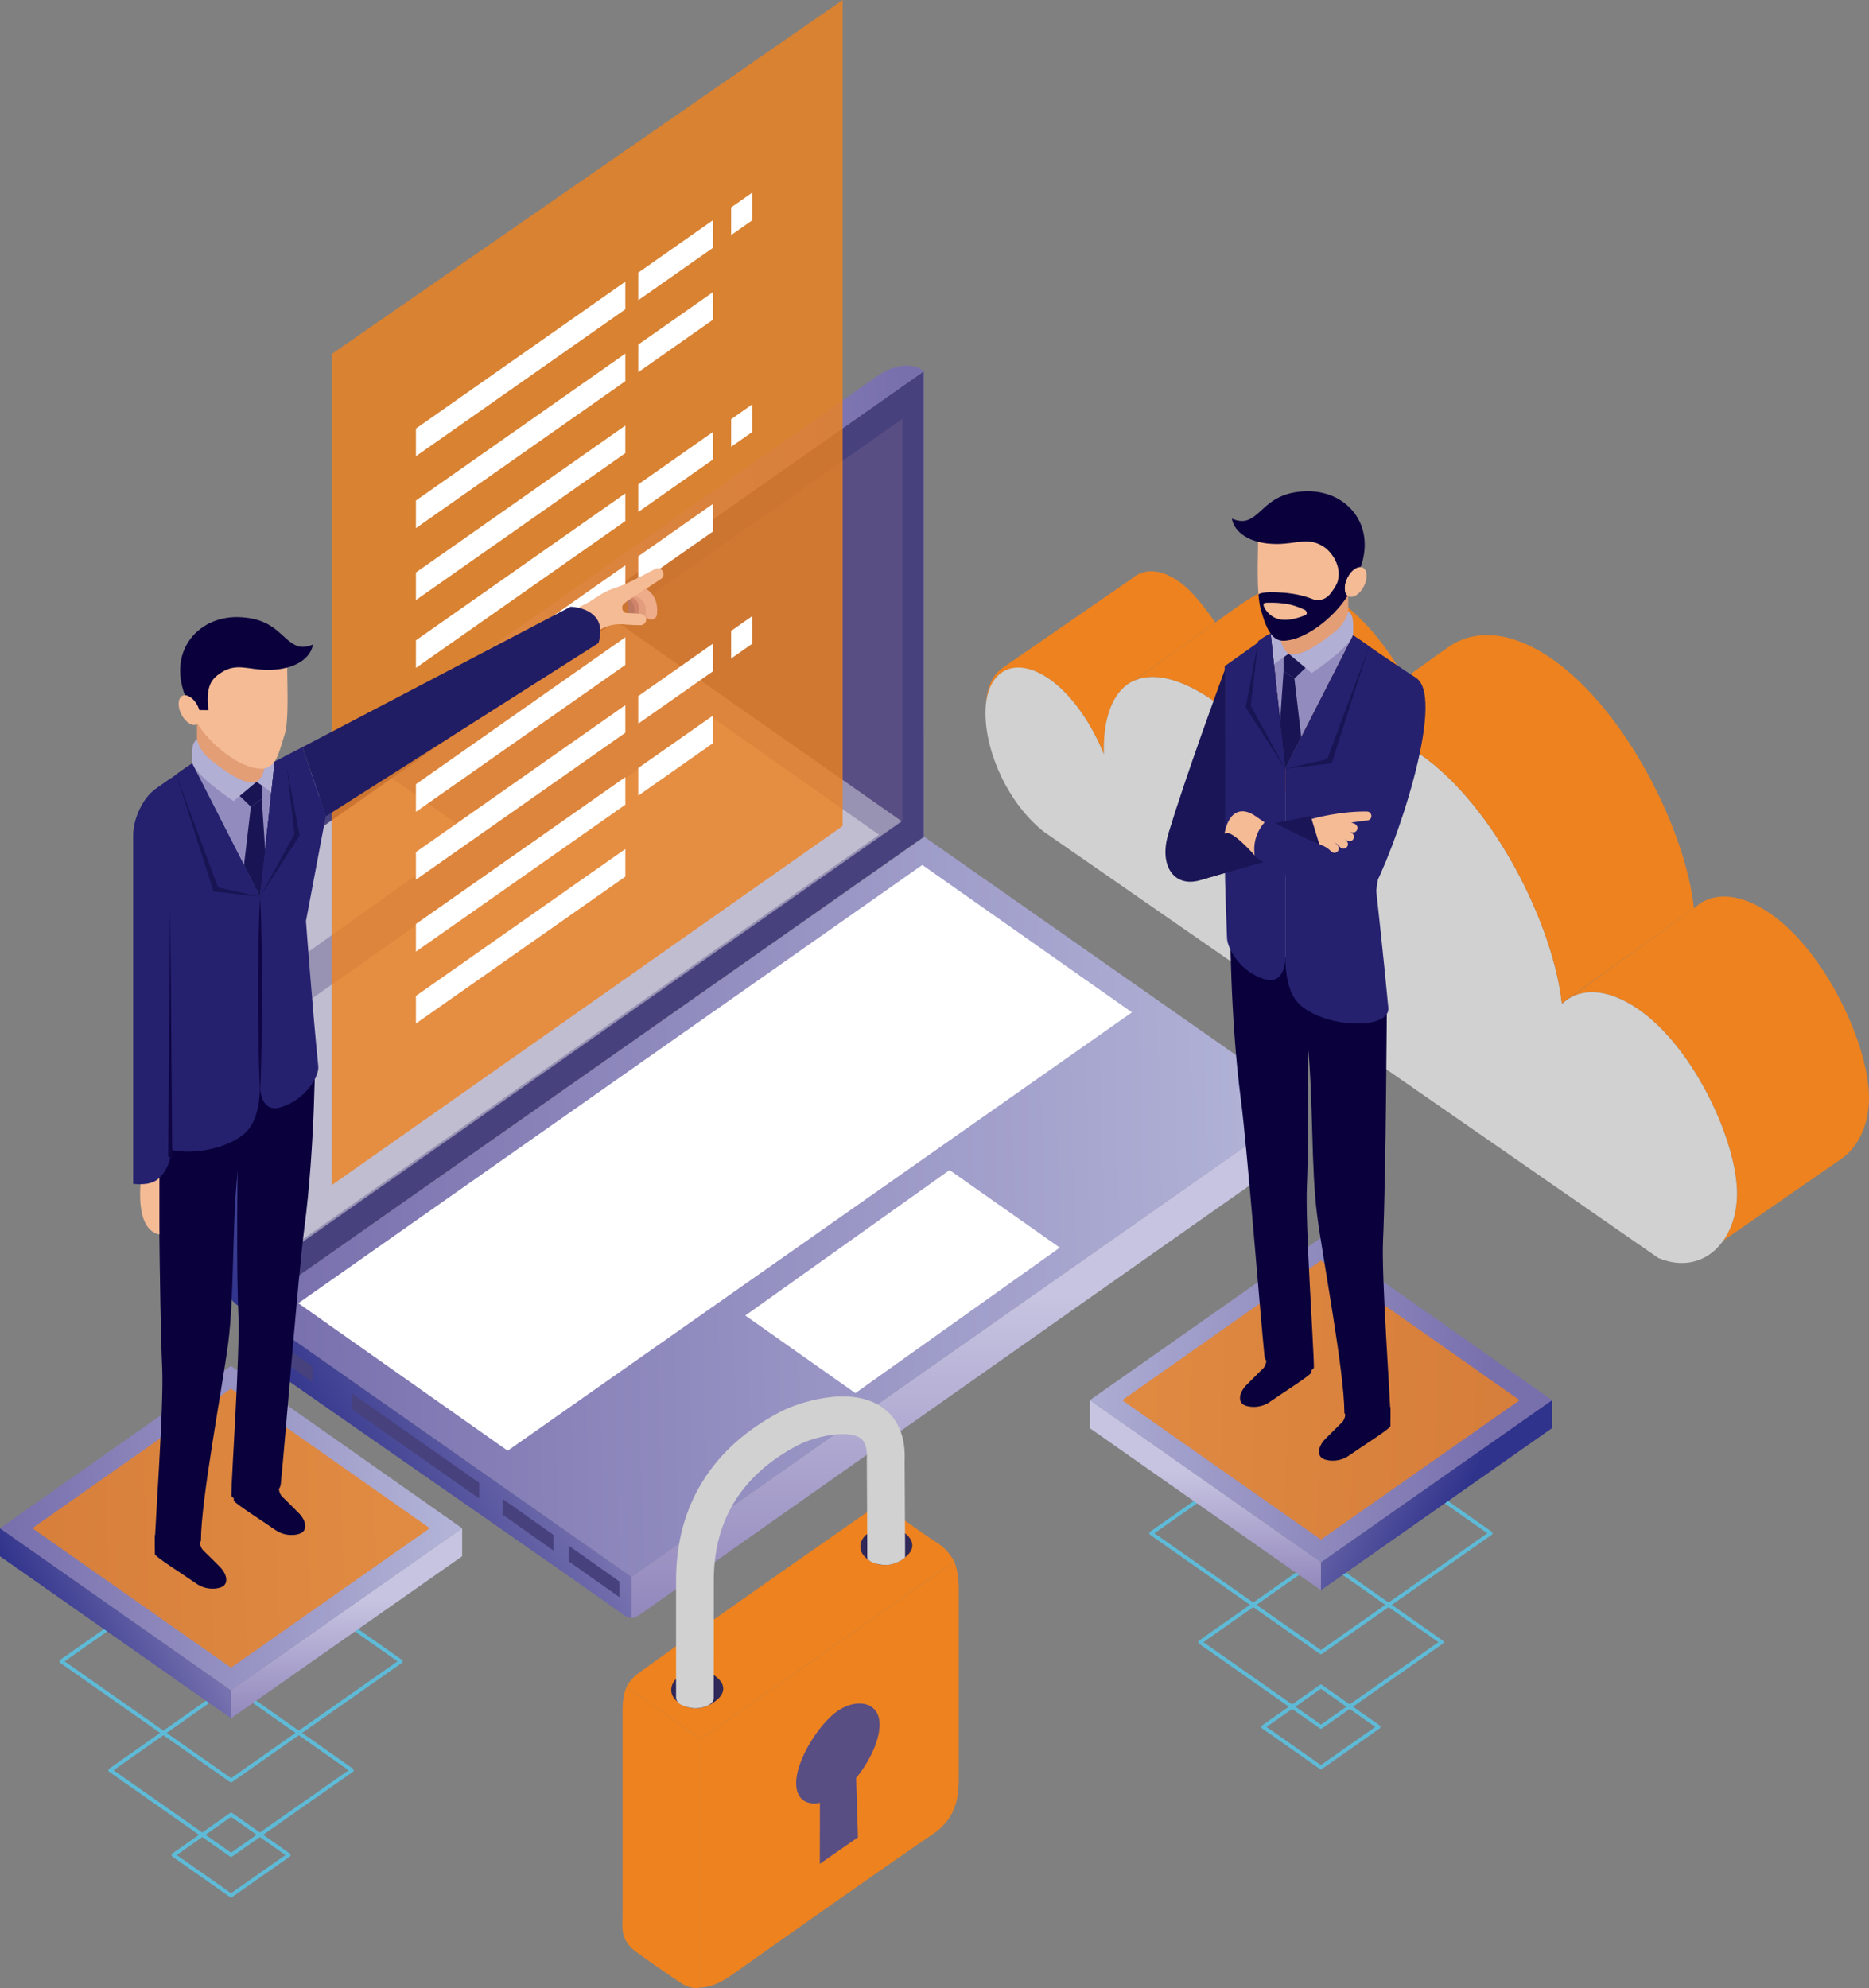 <?xml version="1.0" encoding="UTF-8"?> <svg xmlns="http://www.w3.org/2000/svg" xmlns:xlink="http://www.w3.org/1999/xlink" id="Layer_2" data-name="Layer 2" viewBox="0 0 367.3 390.67"><rect x="0" y="0" width="367.3" height="390.67" fill="#808080" stroke="none"/><defs><style> .cls-1 { fill: #d0856b; } .cls-2 { fill: #e39e76; } .cls-3 { fill: url(#linear-gradient-2); } .cls-4, .cls-5 { fill: #fff; } .cls-6 { fill: #e19d7e; } .cls-7 { fill: #47417d; } .cls-8 { fill: #d1d1d1; } .cls-9 { fill: #0e0542; } .cls-10 { fill: #594e83; } .cls-11 { fill: url(#linear-gradient-6); } .cls-12 { fill: #f5bb95; } .cls-13 { fill: url(#linear-gradient-11); } .cls-14 { fill: #bc7860; } .cls-15 { fill: #191454; } .cls-16 { fill: none; stroke: #5ebbd8; stroke-linecap: round; stroke-linejoin: round; stroke-width: .74px; } .cls-17 { fill: url(#linear-gradient-10); } .cls-18 { fill: #1a1556; } .cls-19 { fill: #b2afd4; } .cls-20 { fill: #09003c; } .cls-21 { opacity: .8; } .cls-21, .cls-5 { isolation: isolate; } .cls-21, .cls-22 { fill: #ed821f; } .cls-23 { fill: #2f2858; } .cls-24 { fill: #928cbe; } .cls-25 { fill: url(#linear-gradient-5); } .cls-26 { fill: url(#linear-gradient-7); } .cls-27 { fill: url(#linear-gradient-9); } .cls-28 { fill: url(#linear-gradient-3); } .cls-29 { fill: url(#linear-gradient); } .cls-30 { fill: #25216f; } .cls-31 { fill: #211d65; } .cls-5 { opacity: .39; } .cls-32 { fill: url(#linear-gradient-4); } .cls-33 { fill: url(#linear-gradient-8); } .cls-34 { fill: url(#linear-gradient-12); } .cls-35 { fill: #efac8a; } </style><linearGradient id="linear-gradient" x1="607.4" y1="-317.14" x2="672.06" y2="-282.63" gradientTransform="translate(-302.99 104.92) scale(.61 -.61)" gradientUnits="userSpaceOnUse"><stop offset="0" stop-color="#30338c"></stop><stop offset=".84" stop-color="#6d69aa"></stop><stop offset="1" stop-color="#7a75b1"></stop></linearGradient><linearGradient id="linear-gradient-2" x1="809.97" y1="-351.84" x2="809.97" y2="-244.84" gradientTransform="translate(-302.99 104.92) scale(.61 -.61)" gradientUnits="userSpaceOnUse"><stop offset="0" stop-color="#9186bb"></stop><stop offset="1" stop-color="#c7c4e1"></stop></linearGradient><linearGradient id="linear-gradient-3" x1="580.53" y1="-221.02" x2="907.66" y2="-213.32" gradientTransform="translate(-302.99 104.92) scale(.61 -.61)" gradientUnits="userSpaceOnUse"><stop offset="0" stop-color="#786fad"></stop><stop offset="1" stop-color="#b2b3d7"></stop></linearGradient><linearGradient id="linear-gradient-4" x1="541.63" y1="-191.21" x2="607.72" y2="-155.93" xlink:href="#linear-gradient"></linearGradient><linearGradient id="linear-gradient-5" x1="686.77" y1="-254.11" x2="686.77" y2="-58.83" xlink:href="#linear-gradient-2"></linearGradient><linearGradient id="linear-gradient-6" x1="572.3" y1="-25.48" x2="789.37" y2="-20.38" gradientTransform="translate(-302.99 104.92) scale(.61 -.61)" gradientUnits="userSpaceOnUse"><stop offset="0" stop-color="#b2b3d7"></stop><stop offset="1" stop-color="#786fad"></stop></linearGradient><linearGradient id="linear-gradient-7" x1="13916.32" y1="-320.91" x2="13956.52" y2="-299.45" gradientTransform="translate(8772.74 104.92) rotate(-180) scale(.61)" xlink:href="#linear-gradient"></linearGradient><linearGradient id="linear-gradient-8" x1="14011.19" y1="-341.53" x2="14011.19" y2="-301.94" gradientTransform="translate(8772.74 104.92) rotate(-180) scale(.61)" xlink:href="#linear-gradient-2"></linearGradient><linearGradient id="linear-gradient-9" x1="13900.74" y1="-281.1" x2="14043.37" y2="-277.74" gradientTransform="translate(8772.74 104.92) rotate(-180) scale(.61)" xlink:href="#linear-gradient-3"></linearGradient><linearGradient id="linear-gradient-10" x1="514.29" y1="-362.22" x2="554.49" y2="-340.76" xlink:href="#linear-gradient"></linearGradient><linearGradient id="linear-gradient-11" x1="609.16" y1="-382.84" x2="609.16" y2="-343.26" xlink:href="#linear-gradient-2"></linearGradient><linearGradient id="linear-gradient-12" x1="498.71" y1="-322.41" x2="641.33" y2="-319.05" xlink:href="#linear-gradient-3"></linearGradient></defs><g id="Layer_2-2" data-name="Layer 2"><g><path class="cls-29" d="M122.46,317.29c-6.39-4.7-48.45-33.8-65.41-45.67-1.69-1.18-3.64-2.6-4.93-3.5-4.17-2.91-2.88-10.78-2.88-10.78l74.88,52.53v8.09s-.74,0-1.66-.67h0Z"></path><path class="cls-3" d="M125.62,317.38c9.46-6.64,97.68-68.81,127.99-90.07,4.28-3,3-10.4,3-10.4l-132.49,92.95v8.09c.36,0,.96-.19,1.5-.58h0Z"></path><polygon class="cls-28" points="181.66 164.45 181.66 164.45 181.66 164.45 181.66 164.45 49.24 257.36 124.12 309.88 124.12 309.88 124.12 309.88 124.12 309.88 256.61 216.94 181.66 164.45"></polygon><polygon class="cls-4" points="181.26 169.97 181.26 169.97 181.26 169.97 181.26 169.97 58.63 256.09 99.77 285.08 99.77 285.08 99.77 285.08 99.77 285.08 222.45 198.94 181.26 169.97"></polygon><polygon class="cls-4" points="186.61 229.93 146.47 258.51 168.1 273.76 168.1 273.76 168.1 273.76 168.1 273.76 208.27 245.17 186.61 229.93"></polygon><path class="cls-32" d="M49.24,257.34s-4.49-.16-4.49-4.74v-86.56c0-.94,.69-2.29,.69-2.29l3.79,2.1v91.51Z"></path><polygon class="cls-25" points="49.24 257.34 181.55 164.45 181.55 72.94 49.24 165.83 49.24 257.34"></polygon><polygon class="cls-7" points="49.24 257.34 181.55 164.45 181.55 72.94 49.24 165.83 49.24 257.34"></polygon><path class="cls-11" d="M172.01,74.17c-29.02,20.3-112.33,78.92-124.47,87.22-1.67,1.14-2.09,2.35-2.09,2.35l3.79,2.11h0L181.55,72.95s-3.28-3.17-9.54,1.21Z"></path><polygon class="cls-10" points="54.55 247.3 177.37 161.09 177.37 82.28 54.55 168.49 54.55 247.3"></polygon><polygon class="cls-5" points="121.02 122.04 54.85 168.49 54.85 247.3 177.23 161.4 121.02 122.04"></polygon><polygon class="cls-5" points="54.26 247.19 172.74 164.03 139.96 140.98 54.26 201.16 54.26 247.19"></polygon><polygon class="cls-5" points="54.85 191.14 92.87 164.07 77.02 152.92 54.85 168.49 54.85 191.14"></polygon><polygon class="cls-7" points="111.78 303.75 121.74 310.79 121.74 313.87 111.78 306.83 111.78 303.75"></polygon><polygon class="cls-7" points="98.82 294.59 108.77 301.63 108.77 304.71 98.82 297.67 98.82 294.59"></polygon><polygon class="cls-7" points="69.24 273.89 94.16 291.38 94.16 294.46 69.24 276.98 69.24 273.89"></polygon><polygon class="cls-7" points="51.43 261.43 61.39 268.47 61.39 271.55 51.43 264.51 51.43 261.43"></polygon><polygon class="cls-21" points="165.6 0 65.19 69.56 65.19 232.9 165.6 162.32 165.6 0"></polygon><polygon class="cls-4" points="140.13 43.26 125.43 53.58 125.43 59 140.13 48.69 140.13 43.26"></polygon><polygon class="cls-4" points="143.68 40.77 143.68 46.2 147.83 43.29 147.83 37.86 143.68 40.77"></polygon><polygon class="cls-4" points="122.89 55.35 81.74 84.22 81.74 89.65 122.89 60.78 122.89 55.35"></polygon><polygon class="cls-4" points="140.13 57.4 125.43 67.71 125.43 73.14 140.13 62.82 140.13 57.4"></polygon><polygon class="cls-4" points="122.89 69.49 81.74 98.36 81.74 103.78 122.89 74.91 122.89 69.49"></polygon><polygon class="cls-4" points="122.89 83.63 81.74 112.5 81.74 117.92 122.89 89.05 122.89 83.63"></polygon><polygon class="cls-4" points="140.13 84.87 125.43 95.18 125.43 100.61 140.13 90.29 140.13 84.87"></polygon><polygon class="cls-4" points="143.68 82.38 143.68 87.8 147.83 84.89 147.83 79.46 143.68 82.38"></polygon><polygon class="cls-4" points="122.89 96.96 81.74 125.83 81.74 131.25 122.89 102.39 122.89 96.96"></polygon><polygon class="cls-4" points="140.13 99 125.43 109.32 125.43 114.74 140.13 104.43 140.13 99"></polygon><polygon class="cls-4" points="122.89 111.09 81.74 139.97 81.74 145.39 122.89 116.52 122.89 111.09"></polygon><polygon class="cls-4" points="122.89 125.23 81.74 154.1 81.74 159.53 122.89 130.66 122.89 125.23"></polygon><polygon class="cls-4" points="140.13 126.47 125.43 136.79 125.43 142.21 140.13 131.9 140.13 126.47"></polygon><polygon class="cls-4" points="143.68 123.99 143.68 129.41 147.83 126.5 147.83 121.07 143.68 123.99"></polygon><polygon class="cls-4" points="122.89 138.57 81.74 167.44 81.74 172.86 122.89 143.99 122.89 138.57"></polygon><polygon class="cls-4" points="140.13 140.61 125.43 150.92 125.43 156.35 140.13 146.03 140.13 140.61"></polygon><polygon class="cls-4" points="122.89 152.71 81.74 181.57 81.74 187 122.89 158.13 122.89 152.71"></polygon><polygon class="cls-4" points="122.89 166.84 81.74 195.71 81.74 201.13 122.89 172.26 122.89 166.84"></polygon><path class="cls-22" d="M259.66,144.89s-.03,.02-.05,.03h-.01s.03-.01,.03-.02c0,0,.01,0,.02,0h0Z"></path><path class="cls-22" d="M267.89,143.45c.09,.01,.17,.03,.26,.04-.09-.01-.17-.03-.26-.04Z"></path><path class="cls-22" d="M197.08,131.21l25.23-17.42c2.26-2,5.64-2.37,9.91,.88,2.14,1.62,4.58,4.71,6.6,7.67-5.91,4.25-11.22,8.16-16.24,11.56h.01c.28-.14,.57-.26,.87-.37-4.33,1.58-6.56,6.69-6.52,13.93,0,.26,.01,.53,.02,.79-2.29-5.69-6.17-11.64-10.7-14.78-.4-.28-.8-.53-1.2-.76-.03-.01-.05-.03-.08-.05-.37-.22-.74-.4-1.12-.57-.04-.02-.08-.05-.12-.06-.36-.16-.7-.29-1.04-.4-.05-.01-.1-.03-.15-.04-.33-.1-.66-.18-.99-.24-.04-.02-.09-.02-.14-.03-.32-.06-.63-.09-.93-.11-.05,0-.09,0-.14,0-.3,0-.6,0-.89,.03-.03,0-.06,.01-.11,.02-.29,.03-.58,.09-.85,.17-.03,0-.04,.01-.07,.02-.28,.08-.55,.18-.82,.31,0,0-.01,0-.02,0-1.1,.53-2,1.44-2.66,2.64,0,0,0,.01,0,.01-.16,.3-.31,.62-.44,.95,0,0,0,.02,0,.02-.13,.34-.25,.69-.35,1.06v.03c-.1,.37-.18,.76-.25,1.16,0,0,0,.01,0,.02-.06,.41-.11,.83-.14,1.27h0c.07-3.67,1.3-6.4,3.36-7.7h0Z"></path><path class="cls-22" d="M228.64,133.2s-.03,0-.05-.01c-.44-.07-.87-.12-1.29-.15,.44,.03,.89,.08,1.34,.16Z"></path><path class="cls-22" d="M223.59,133.48c.68-.24,1.42-.38,2.21-.44-.79,.06-1.53,.21-2.21,.44Z"></path><path class="cls-22" d="M227.12,133.03c-.41-.02-.82-.02-1.2,0,.38-.02,.78-.02,1.2,0Z"></path><path class="cls-22" d="M264.8,143.35c.08,0,.16-.02,.24-.02-.08,0-.16,.01-.24,.02Z"></path><path class="cls-22" d="M306.96,197.29s-.01-.05-.01-.08l.62-.45c-.21,.17-.42,.34-.6,.53h0Z"></path><path class="cls-22" d="M341.37,234.46c-.05-10.26-8.46-28.55-19.31-36.07-5.8-4.02-10.8-4.29-14.19-1.85l25.02-18.05s1.12-.92,1.53-1.17c.38-.22,1.6-.71,1.6-.71,3.21-1.05,7.34-.24,11.97,2.98,10.85,7.52,19.27,25.81,19.31,36.07,.03,5.17-2.02,9.68-5.38,12.03h0l-.05,.03s-.02,.02-.04,.03l-23.18,16.05c1.74-2.46,2.74-5.74,2.71-9.34h0Z"></path><path class="cls-8" d="M193.67,140.14c-.04-7.99,5.35-11.7,12.57-6.68,4.53,3.14,8.42,9.09,10.7,14.78,0-.26-.02-.53-.02-.79-.07-12.78,6.92-18.96,20.12-10.7,6.37,3.99,11.61,11.84,15.34,19.62,2.54-12.75,13.14-17.56,26.76-8.11,14.64,10.15,26.2,33.81,27.81,49.03,3.37-3.21,8.76-3.29,15.1,1.1,10.84,7.53,19.26,25.81,19.31,36.07,.05,9.25-6.54,16.42-15.44,12.76l-120.52-83.6-.31-.22c-6.7-5.29-11.38-15.12-11.43-23.25h0Z"></path><path class="cls-22" d="M242.89,119.42c3.38-2.4,8.21-5.11,10.32-5.12,2.87,0,6.19,1.14,9.81,3.65,5.02,3.49,9.55,9.14,13.08,15.31-6.94,4.99-15.35,11.07-15.35,11.07,.02,0,.03,0,.05-.01-.38,.17-.76,.35-1.12,.56,0,0-.03,0-.03,.01-.02,0-.03,.02-.03,.02h0c-.05,.03-.1,.06-.15,.09-.71,.42-1.39,.93-2.01,1.5-.07,.06-.14,.12-.2,.19-.3,.29-.6,.6-.88,.92h0c-.29,.34-.55,.68-.82,1.05-.06,.08-.12,.16-.18,.25-.24,.37-.49,.74-.71,1.13,0,0-.01,.01-.01,.02-.22,.4-.44,.82-.64,1.25-.05,.11-.09,.21-.14,.32-.19,.44-.38,.88-.54,1.35v.02c-.17,.46-.32,.95-.46,1.45-.04,.13-.07,.25-.1,.37-.13,.5-.26,1.02-.37,1.56-3.73-7.78-8.97-15.64-15.34-19.62-.12-.08-.23-.15-.35-.21-6.07-3.72-10.82-4.34-14.12-2.65h-.01c6.15-4.17,12.74-9.1,20.31-14.48h0Z"></path><path class="cls-22" d="M279.15,148.26c-3.37-2.35-6.56-3.81-9.49-4.49,0,0-3.66-.97-8.92,.57,0,0,21.67-15.68,24.12-17.33,4.9-3.31,11.95-3.2,20.12,2.46,14.63,10.15,26.32,33.81,27.92,49.03l-25.96,18.65c-1.66-15.22-13.2-38.76-27.78-48.88h0Z"></path><path class="cls-22" d="M143.75,388.14c9.95-7.05,29.68-20.98,39.59-27.73,5.08-3.46,5.08-8.2,5.08-11.29v-37.31c0-2.93-.88-4.94-.88-4.94-10.85,7.62-49.84,34.84-49.84,34.84v48.85s2.35,.2,6.04-2.42h0Z"></path><path class="cls-22" d="M133.83,389.69c-2.75-1.84-6.41-4.37-8.82-6.13-3.18-2.33-2.67-4.89-2.67-6.7v-40.85c0-3.12,.81-4.51,.81-4.51l14.57,10.2v48.85s-1.74,.58-3.88-.86h0Z"></path><path class="cls-22" d="M173.03,295.33s7.49,5.51,11.45,8.06c1.93,1.25,3.07,3.47,3.07,3.47-12.41,8.71-49.83,34.85-49.83,34.85,0,0-12.04-8.43-14.58-10.21,0,0,.54-1.4,2.42-2.77,12.07-8.78,47.47-33.4,47.47-33.4Z"></path><path class="cls-10" d="M156.46,350.38c0-4.53,4.47-11.61,8.17-14.17,3.71-2.56,8.23-1.82,8.23,2.7,0,3.21-2.06,7.36-4.61,10.47,.14,4.67,.22,7,.36,11.67-2.92,2.03-4.45,3.07-7.5,5.21l.02-11.99c-2.63,.52-4.67-.67-4.67-3.89h0Z"></path><path class="cls-23" d="M171.09,301c-.67,.43-.2,.12-.8,.54-.98,.69-2.27,3.05,.26,4.9,1.15,.85,2.2,1.06,3.19,1.09,2.5,.08,4.31-1.66,4.31-1.66,0,0,3.17-2.27-.6-4.87-2.47-1.71-4.91-.95-6.37,0h0Z"></path><path class="cls-23" d="M133.92,329.15c-.67,.43-.2,.12-.8,.55-.97,.69-2.26,3.05,.26,4.9,1.15,.84,2.2,1.05,3.2,1.09,2.5,.08,4.31-1.66,4.31-1.66,0,0,3.17-2.27-.6-4.87-2.48-1.71-4.91-.95-6.37,0h0Z"></path><path class="cls-8" d="M136.55,335.69c2.05,0,3.71-.87,3.71-1.99l.02-23.19c0-11.9,5.61-20.85,16.66-26.58,2.74-1.42,9.31-3.15,12.07-1.37,.38,.24,1.52,.99,1.34,4.23,0,.08,0,.15,0,.23,.03,5.46,.05,10.92,.08,16.39v2.56c.01,.76,1.51,1.56,3.74,1.56,1.77,0,3.7-1.34,3.7-1.51v-2.65c-.04-5.43-.06-10.85-.09-16.28,.3-6.17-2.4-9.25-4.73-10.76-6.38-4.12-16.48-.56-19.52,1.01-13.53,7.01-20.67,18.48-20.67,33.17v23.02c-.01,1.98,3.7,2.16,3.7,2.16h0Z"></path><polygon class="cls-16" points="259.59 277.87 259.59 277.87 259.59 277.87 259.59 277.87 292.94 301.3 259.59 324.7 259.59 324.7 259.59 324.7 259.59 324.7 226.24 301.3 259.59 277.87"></polygon><polygon class="cls-16" points="259.59 306.02 259.59 306.02 259.59 306.02 259.59 306.02 283.33 322.7 259.59 339.35 259.59 339.35 259.59 339.35 259.59 339.35 235.85 322.7 259.59 306.02"></polygon><polygon class="cls-16" points="259.59 331.41 259.59 331.41 259.59 331.41 259.59 331.41 270.92 339.36 259.59 347.31 259.59 347.31 259.59 347.31 259.59 347.31 248.26 339.36 259.59 331.41"></polygon><polygon class="cls-26" points="259.59 312.5 305 280.65 305 275.12 259.59 306.98 259.59 312.5"></polygon><polygon class="cls-33" points="259.59 312.5 214.18 280.65 214.18 275.12 259.59 306.98 259.59 312.5"></polygon><polygon class="cls-27" points="259.59 243.24 259.59 243.24 259.59 243.24 259.59 243.24 305 275.15 259.59 307 259.59 307 259.59 307 259.59 307 214.18 275.15 259.59 243.24"></polygon><polygon class="cls-21" points="259.59 247.71 259.59 247.71 259.59 247.71 259.59 247.71 298.64 275.15 259.59 302.54 259.59 302.54 259.59 302.54 259.59 302.54 220.54 275.15 259.59 247.71"></polygon><path class="cls-20" d="M259.97,286.64c.96,.53,3.26,.7,5.06-.56,2.67-1.87,8.22-5.34,8.22-5.86v-3.74h-8.79s-.01,.57-.01,.79c0,.34-.05,1.61-.73,2.26-.98,.92-1.51,1.51-3.1,3.06-1.67,1.62-1.82,3.4-.64,4.06h0Z"></path><path class="cls-20" d="M264.19,277.59c0,.46,1.66,1.73,4.35,2.26,1.82,.36,4.72-.65,4.72-1.26,0-3.66-1.8-27.34-1.46-34.87,.57-12.62,.75-46.86,.75-46.86l-15.75-6.06s-.79,4.8,.22,14.54c1.07,10.42,.63,24.38,1.83,33.48,1.16,8.79,5.35,30.78,5.35,38.77h0Z"></path><path class="cls-20" d="M244.45,276.07c.96,.53,3.26,.7,5.06-.56,2.67-1.87,8.22-5.34,8.22-5.86v-3.74h-8.79s-.01,.57-.01,.79c0,.34-.04,1.61-.74,2.26-.98,.92-1.5,1.51-3.09,3.06-1.67,1.62-1.83,3.4-.64,4.06h0Z"></path><path class="cls-20" d="M248.5,266.48c.14,1.39,1.98,2.54,4.24,3.17,1.79,.5,5.47-.07,5.47-.96,0-3.66-1.71-27.98-1.38-35.52,.56-12.62-.04-42.38-.04-42.38l-15.04-10.02s-.04,19.05,2.13,35.46c1.16,8.79,3.81,42.31,4.62,50.25h0Z"></path><polygon class="cls-24" points="265.93 124.84 249.71 124.49 252.57 151.05 265.93 124.84"></polygon><path class="cls-30" d="M249.71,124.49l2.87,26.56v37.4s0,5.18-4.07,3.97c-4.81-1.44-7.3-6.03-7.37-8.05-.49-13-.48-12.78-.48-35.47l.02-17.99,9.05-6.42h0Z"></path><path class="cls-30" d="M252.57,151.05l13.36-26.21c5.5,3.87,12.54,8.51,12.54,8.51l-5.22,23.02-2.79,18.65s1.62,14.71,2.38,23.03c.39,4.24-11.91,4.16-17.28-.52-2.37-2.07-2.98-6.17-2.98-9.68v-36.79Z"></path><path class="cls-2" d="M252.6,106.24c1.19-.61,3.21-.95,4.67-.95,4.54,0,7.69,4.22,7.69,8.76v6.03c0,2.9-6.33,7.71-10.22,8.49-.78,.16-1.25,.03-1.5-.11-.55-.3-1.03-1.09-1.12-1.28-.41-.81-.58-2.47-.58-2.47l1.05-18.48h0Z"></path><path class="cls-12" d="M257.35,96.75c5.58,0,9.44,5.18,9.44,10.76v3.94c0,6.24-9.04,14.47-14.62,14.47-2.79,0-3.32-3.35-4.45-6.81-.82-2.5-.48-9.69-.48-12.76,0-5.58,4.52-9.6,10.11-9.6h0Z"></path><path class="cls-19" d="M264.97,120.09s-.32,2.22-2.8,4.17c-2.48,1.96-6.83,5.15-8.91,4.21l4.52,3.79s8.15-5.37,8.15-7.88,.08-3.42-.95-4.3h0Z"></path><path class="cls-19" d="M251.74,125.89s.24,1.71,1.52,2.58l-2.91,2.05-.64-6.03s.79,1.15,2.03,1.4h0Z"></path><polygon class="cls-15" points="252.25 131.85 252.25 129.18 253.25 128.47 256.56 131.24 254.38 133.35 252.25 131.85"></polygon><polygon class="cls-15" points="254.38 133.35 255.73 144.85 252.57 151.05 251.56 141.92 252.25 131.85 254.38 133.35"></polygon><polygon class="cls-15" points="261.7 150.01 269.06 127.04 267 125.56 252.57 151.05 261.7 150.01"></polygon><polygon class="cls-15" points="252.57 151.05 244.8 139.01 247.26 126.02 249.71 124.49 252.57 151.05"></polygon><polygon class="cls-30" points="252.57 151.05 260.82 149.21 269.06 127.04 265.93 124.84 252.57 151.05"></polygon><path class="cls-30" d="M252.57,151.05l-6.76-12.36,1.45-12.66s1.11-.97,2.45-1.54l2.87,26.56h0Z"></path><path class="cls-18" d="M229.61,163.8c3.45-11.34,9.94-29.04,11.16-32.35v40.05l-5,1.5c-5.07,1.42-8.07-2.9-6.15-9.2h0Z"></path><polygon class="cls-18" points="236.09 172.87 259.37 166.26 257.57 160.36 233.85 165.07 236.09 172.87"></polygon><path class="cls-12" d="M246.61,168.13s-4.9-5.61-5.96-4.25c0,0,.24-1.93,1.22-3.22,1.22-1.6,2.98-1.58,4.82-.31,1.84,1.27,3.02,2.08,3.02,2.08l-3.1,5.7h0Z"></path><path class="cls-30" d="M246.61,168.33s9.62,6.15,17.25,9.53c2.1,.93,4.42-.44,5.58-2.41,4.52-7.71,14.71-37.68,9.03-42.1-4.71-3.67-8.09,5.78-10.15,13.24-1.5,5.45-4.13,16.22-5.22,19.09-.41,1.06-.96,1.35-1.86,1.02-5.56-2.1-12.05-5.73-12.05-5.73,0,0-3.38,2.56-2.58,7.37h0Z"></path><path class="cls-12" d="M257.75,160.94c.59-.16,5.62-1.55,10.89-1.47,.49,0,.88,.41,.87,.9,0,.49-.39,.86-.9,.87-.5,0-2.58,.37-3.06,.39,.23,.08,.47,.17,.71,.28,.45,.2,.64,.73,.44,1.17-.2,.45-.73,.64-1.17,.44-.09-.04-.17-.07-.25-.1,.15,.1,.31,.19,.46,.31,.39,.3,.46,.85,.16,1.24-.17,.23-.44,.35-.7,.35-.19,0-.38-.06-.54-.18-.13-.1-.26-.18-.39-.27,.14,.14,.29,.28,.42,.44,.32,.37,.27,.93-.1,1.25-.17,.14-.37,.21-.57,.21-.25,0-.5-.1-.67-.31-.34-.39-.72-.7-1.12-.95,.23,.18,.45,.38,.65,.6,.33,.36,.31,.92-.05,1.25-.17,.15-.38,.23-.6,.23-.24,0-.48-.1-.65-.29-.61-.67-1.44-1.11-2.31-1.41l-1.51-4.95h0Z"></path><path class="cls-20" d="M262.92,114.16c-.16,.58-.65,1.5-1.59,2.65-.44,.54-1.74,1.58-3.43,.9-1.71-.69-3.75-1.09-5.66-1.24-4.61-.36-4.92,.36-4.92,.36,0,0,.1,1.61,.41,2.74,.96,3.51,2.05,6.35,4.45,6.35,3.98,0,9.72-4.19,12.68-8.86-.73-.56-.77-2.05-.05-3.49,.66-1.32,1.73-2.15,2.59-2.1,3.01-8.57-2.93-15.17-10.78-14.93-7,.22-8.22,4.17-11.15,5.54-1.65,.77-3.36-.18-3.36-.18,.34,2.55,3.35,5,8.78,5,4.06,0,6.19-1.44,9.23,.53,1.72,1.12,3.56,3.93,2.79,6.72h0Zm-6.46,6.77c-2.95,1.1-5.75,1.58-7.68-1.03-.49-.66-.7-1.39-.09-1.44,.61-.04,2.04-.07,3.56,.12,1.67,.21,3.09,.74,4.14,1.25,.39,.19,.68,.87,.07,1.1h0Z"></path><path class="cls-12" d="M264.82,113.57c-.78,1.55-.68,3.17,.21,3.61,.89,.45,2.25-.45,3.02-2,.78-1.55,.68-3.17-.21-3.62-.89-.44-2.24,.45-3.02,2h0Z"></path><polygon class="cls-16" points="45.42 303.04 45.42 303.04 45.41 303.04 45.41 303.04 12.06 326.47 45.41 349.87 45.41 349.87 45.42 349.87 45.42 349.87 78.76 326.47 45.42 303.04"></polygon><polygon class="cls-16" points="45.42 331.19 45.42 331.19 45.41 331.19 45.41 331.19 21.67 347.87 45.41 364.52 45.41 364.52 45.42 364.52 45.42 364.52 69.15 347.87 45.42 331.19"></polygon><polygon class="cls-16" points="45.41 356.57 45.41 356.57 45.41 356.57 45.41 356.57 34.09 364.53 45.41 372.48 45.41 372.48 45.41 372.48 45.41 372.48 56.74 364.53 45.41 356.57"></polygon><polygon class="cls-17" points="45.41 337.67 0 305.82 0 300.29 45.41 332.15 45.41 337.67"></polygon><polygon class="cls-13" points="45.41 337.67 90.82 305.82 90.82 300.29 45.41 332.15 45.41 337.67"></polygon><polygon class="cls-34" points="45.41 268.41 45.41 268.41 45.41 268.41 45.41 268.41 0 300.32 45.41 332.17 45.41 332.17 45.41 332.17 45.41 332.17 90.82 300.32 45.41 268.41"></polygon><polygon class="cls-21" points="45.41 272.87 45.41 272.87 45.41 272.87 45.41 272.87 6.36 300.31 45.41 327.71 45.41 327.71 45.41 327.71 45.41 327.71 84.46 300.31 45.41 272.87"></polygon><path class="cls-14" d="M123.18,117.91c.24,.52,.33,1.15,.24,1.9-.07,.61,.37,1.17,.99,1.24,.04,0,.09,0,.13,0,.56,0,1.05-.42,1.11-.99,.15-1.35-.08-2.54-.65-3.51-.54,.54-1.16,.99-1.82,1.36h0Z"></path><path class="cls-1" d="M125.3,116.24c-.52,.58-1.11,1.07-1.77,1.47,.05,.03,.11,.05,.15,.09,.79,.57,1.13,1.55,.99,2.82-.07,.62,.37,1.17,.99,1.24,.04,0,.09,0,.13,0,.56,0,1.05-.42,1.11-.99,.22-1.94-.35-3.56-1.6-4.63h0Z"></path><path class="cls-6" d="M125.92,115.81c-.06-.04-.12-.08-.18-.12-.09,.15-.2,.3-.32,.44-.39,.46-.84,.86-1.33,1.21,.18,.08,.35,.17,.52,.28,.79,.57,1.13,1.55,.99,2.81-.07,.62,.37,1.17,.99,1.24,.04,0,.09,0,.13,0,.56,0,1.05-.42,1.11-.99,.24-2.09-.44-3.83-1.9-4.89h0Z"></path><path class="cls-35" d="M127.22,115.86c-.08-.06-.16-.1-.25-.15-.6,.4-1.16,.77-1.51,.99-.25,.16-.52,.31-.8,.48,.43,.07,.87,.22,1.24,.5,.79,.57,1.13,1.55,.99,2.82-.07,.61,.37,1.17,.98,1.24,.04,0,.09,0,.13,0,.56,0,1.04-.42,1.11-.99,.24-2.09-.43-3.83-1.9-4.89h0Z"></path><path class="cls-12" d="M130.26,112.31c-.28-.56-.97-.79-1.53-.5,0,0-4.8,2.58-6.49,3.23-.79,.31-2.49,.86-3.16,1.2-.88,.44-3.35,2.09-3.35,2.09l-7.64,3.89,6.11,3.78s2.15-1.3,2.96-1.8c1.21-.75,2.81-1.8,5.87-1.46,.86,.07,2.58,.14,2.91,.12,.62-.04,1.09-.57,1.05-1.19-.04-.62-.57-1.01-1.19-1.05-1.19-.08-1.9-.13-2.65-.15-.88-.02-1.1-1.31-.64-1.73,1.21-1.12,2.16-1.53,2.96-2.04,1.08-.7,4.29-2.85,4.29-2.85,.56-.28,.79-.97,.5-1.53h0Z"></path><path class="cls-20" d="M43.71,311.8c-.96,.53-3.26,.7-5.06-.56-2.67-1.87-8.22-5.34-8.22-5.86v-3.74h8.79s.01,.57,.01,.79c0,.34,.04,1.61,.73,2.26,.98,.92,1.51,1.51,3.1,3.06,1.67,1.62,1.82,3.4,.64,4.06Z"></path><path class="cls-20" d="M39.49,302.75c0,.46-1.66,1.73-4.35,2.26-1.82,.36-4.72-.65-4.72-1.26,0-3.66,1.8-27.34,1.46-34.87-.57-12.62-.74-46.86-.74-46.86l15.74-6.06s.79,4.8-.21,14.54c-1.07,10.42-.63,24.38-1.83,33.48-1.16,8.79-5.35,30.78-5.35,38.77h0Z"></path><path class="cls-20" d="M59.22,301.24c-.96,.53-3.26,.7-5.06-.56-2.67-1.87-8.22-5.34-8.22-5.86v-3.74h8.79s.01,.57,.01,.79c0,.34,.04,1.61,.74,2.26,.98,.92,1.5,1.51,3.09,3.06,1.67,1.62,1.83,3.4,.64,4.06h0Z"></path><path class="cls-20" d="M55.18,291.65c-.14,1.39-1.98,2.54-4.24,3.17-1.79,.5-5.47-.07-5.47-.96,0-3.66,1.72-27.98,1.38-35.52-.57-12.62,.04-42.38,.04-42.38l15.04-10.02s.04,19.05-2.13,35.46c-1.16,8.79-3.81,42.31-4.62,50.25h0Z"></path><polygon class="cls-24" points="37.75 150.01 53.97 149.66 51.11 176.22 37.75 150.01"></polygon><path class="cls-30" d="M53.97,149.66l-2.86,26.56v37.4s0,5.18,4.07,3.97c4.81-1.44,7.58-6.04,7.37-8.05-1.2-11.88-2.42-28.55-2.42-28.55l3.89-20.61-4.58-13.57-5.48,2.85h0Z"></path><path class="cls-30" d="M51.11,176.22l-13.35-26.21c-5.5,3.87-7.29,5.11-7.29,5.11l-.04,26.42,2.79,18.65s-1.62,14.71-2.38,23.03c-.39,4.24,11.91,4.16,17.28-.52,2.37-2.07,2.99-6.17,2.99-9.68v-36.79h0Z"></path><path class="cls-2" d="M51.07,131.41c-1.19-.61-3.21-.95-4.67-.95-4.54,0-7.69,4.22-7.69,8.76v6.03c0,2.9,6.33,7.71,10.22,8.49,.78,.16,1.25,.03,1.5-.11,.55-.3,1.03-1.09,1.12-1.28,.41-.81,.57-2.47,.57-2.47l-1.05-18.48h0Z"></path><path class="cls-12" d="M46.33,121.91c-5.58,0-9.44,5.18-9.44,10.76v3.94c0,6.24,9.04,14.47,14.62,14.47,2.79,0,3.32-3.35,4.45-6.81,.82-2.5,.48-9.69,.48-12.76,0-5.58-4.52-9.6-10.1-9.6h0Z"></path><path class="cls-19" d="M38.71,145.25s.31,2.22,2.8,4.17c2.49,1.96,6.83,5.15,8.92,4.21l-4.53,3.79s-8.15-5.37-8.15-7.88-.08-3.42,.96-4.3h0Z"></path><path class="cls-19" d="M51.94,151.06s-.24,1.71-1.51,2.58l2.91,2.05,.63-6.03s-.79,1.15-2.03,1.4h0Z"></path><polygon class="cls-15" points="51.43 157.02 51.43 154.35 50.42 153.64 47.11 156.41 49.3 158.52 51.43 157.02"></polygon><polygon class="cls-15" points="49.3 158.52 47.95 170.02 51.11 176.22 52.12 167.09 51.43 157.02 49.3 158.52"></polygon><polygon class="cls-15" points="41.97 175.18 34.62 152.21 36.68 150.73 51.11 176.22 41.97 175.18"></polygon><polygon class="cls-15" points="51.11 176.22 58.88 164.17 56.42 151.19 53.97 149.66 51.11 176.22"></polygon><polygon class="cls-30" points="51.11 176.22 42.86 174.38 34.62 152.21 37.75 150.01 51.11 176.22"></polygon><path class="cls-30" d="M51.11,176.22l6.76-12.36-1.45-12.66s-1.11-.97-2.45-1.54l-2.86,26.56h0Z"></path><path class="cls-20" d="M46.98,121.28c6.99,.22,8.22,4.17,11.15,5.54,1.65,.77,3.36-.18,3.36-.18-.34,2.55-3.35,5-8.78,5-4.06,0-6.19-1.44-9.23,.53-1.72,1.12-3.11,2.36-2.53,7.39l-1.73-.02c-.14,0-1.22,.51-2.05-1.1-4.99-9.63,1.29-17.44,9.81-17.17h0Z"></path><path class="cls-12" d="M38.86,138.74c.78,1.55,.68,3.17-.21,3.61-.89,.45-2.24-.45-3.02-2-.78-1.55-.68-3.17,.21-3.62,.89-.44,2.25,.45,3.02,2h0Z"></path><path class="cls-31" d="M117.6,126.38l-53.55,34.02-4.6-13.59,52.68-27.58s3.21,0,4.97,2.13c1.63,1.98,.5,5.02,.5,5.02h0Z"></path><path class="cls-12" d="M27.81,231.07s-1.74,10.45,3.52,11.52v-11.15l-3.52-.37Z"></path><path class="cls-30" d="M33.46,152.98s-1.19,.9-2.99,2.14c-2.26,1.55-4.3,5.62-4.3,9.07v68.44s2.94,.47,4.63-.74c2.15-1.55,2.66-4.36,2.66-4.36v-74.54Z"></path><path class="cls-9" d="M33.05,227.08l.4-48.44,.4,48.44c0,.22-.18,.41-.4,.41-.22,0-.41-.18-.41-.4h0s0,0,0,0Z"></path><path class="cls-9" d="M51.11,176.22c.17,3.21,.25,6.41,.31,9.62,.07,3.2,.06,6.41,.09,9.62-.03,3.21-.03,6.41-.09,9.62-.07,3.21-.14,6.41-.31,9.62-.17-3.21-.25-6.41-.31-9.62-.06-3.2-.06-6.41-.09-9.62,.03-3.2,.03-6.41,.09-9.62,.06-3.21,.14-6.41,.31-9.62h0Z"></path></g></g></svg> 